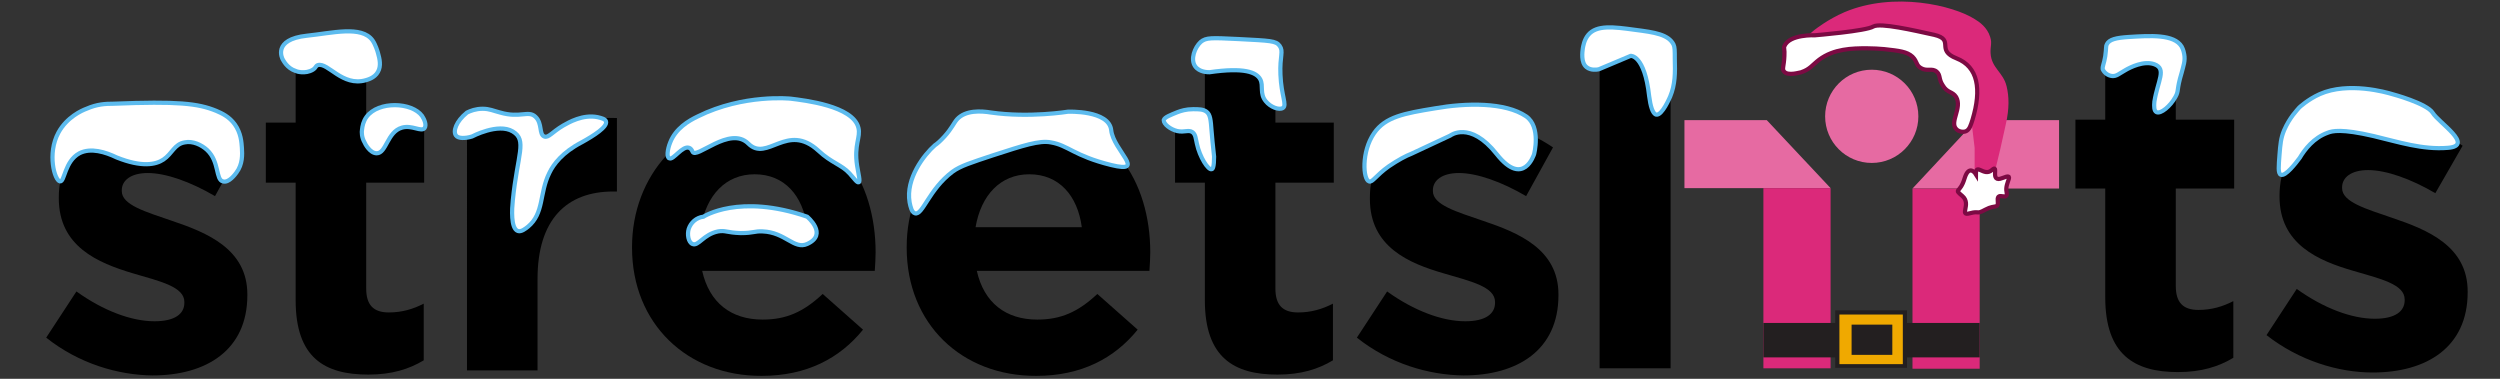 <?xml version="1.0" encoding="utf-8"?>
<!-- Generator: Adobe Illustrator 24.2.3, SVG Export Plug-In . SVG Version: 6.00 Build 0)  -->
<svg version="1.1" xmlns="http://www.w3.org/2000/svg" xmlns:xlink="http://www.w3.org/1999/xlink" x="0px" y="0px"
	 viewBox="0 0 595.3 90.2" style="enable-background:new 0 0 595.3 90.2;" xml:space="preserve">
<rect x="0" y="0" width="595.3" height="90.2" fill="#333333" stroke="none"/>
<style type="text/css">
	.st0{fill:#E3568B;}
	.st1{fill:#E66AA2;}
	.st2{fill:#DB297A;}
	.st3{fill:#FFFFFF;stroke:#5CBBEE;stroke-miterlimit:10;}
	.st4{fill:#231F20;}
	.st5{fill:#F0A900;}
	.st6{fill:#FFFFFF;stroke:#7C0A43;stroke-miterlimit:10;}
</style>
<g id="Layer_1">
	<polygon class="st1" points="455.4,44.9 470.6,28.6 490.3,28.6 490.3,44.9 	"/>
	<g>
		<path d="M11,80.4l7.2-11c6.4,4.6,13.1,7.1,18.6,7.1c4.9,0,7.1-1.8,7.1-4.4v-0.2c0-3.6-5.7-4.9-12.2-6.8C23.3,62.6,14,58.7,14,47.2
			V47c0-12,9.7-18.7,21.6-18.7c7.5,0,15.7,2.5,22,6.8l-6.4,11.6c-5.8-3.4-11.7-5.5-16-5.5c-4.1,0-6.2,1.8-6.2,4.1v0.2
			c0,3.3,5.6,4.9,12,7.1c8.3,2.8,17.9,6.7,17.9,17.5v0.2c0,13.1-9.8,19.1-22.6,19.1C28.1,89.3,18.8,86.6,11,80.4z"/>
		<path d="M70.4,71.5v-28h-7.1V29.2h7.1V14.1h16.8v15.1H101v14.3H87.2v25.2c0,3.9,1.7,5.7,5.4,5.7c3.1,0,5.8-0.8,8.3-2.1v13.5
			c-3.5,2.1-7.6,3.4-13.2,3.4C77.3,89.2,70.4,85.2,70.4,71.5z"/>
		<path d="M111.2,29.2h16.8v11.9c3.4-8.2,8.9-13.5,18.9-13v17.5h-0.9c-11.1,0-18,6.7-18,20.8v21.8h-16.8V29.2z"/>
		<path d="M150.5,59v-0.2c0-16.9,12-30.8,29.2-30.8c19.7,0,28.8,15.3,28.8,32.1c0,1.3-0.1,2.9-0.2,4.4h-41.1
			c1.7,7.6,6.9,11.6,14.4,11.6c5.6,0,9.7-1.8,14.3-6.1l9.6,8.5c-5.5,6.8-13.4,11-24.1,11C163.7,89.6,150.5,77.1,150.5,59z
			 M192.2,54.1c-1-7.5-5.4-12.6-12.5-12.6c-6.9,0-11.5,5-12.8,12.6H192.2z"/>
		<path d="M215.9,59v-0.2c0-16.9,12-30.8,29.2-30.8c19.7,0,28.8,15.3,28.8,32.1c0,1.3-0.1,2.9-0.2,4.4h-41.1
			c1.7,7.6,6.9,11.6,14.4,11.6c5.6,0,9.7-1.8,14.3-6.1l9.6,8.5c-5.5,6.8-13.4,11-24.1,11C229,89.6,215.9,77.1,215.9,59z M257.6,54.1
			c-1-7.5-5.4-12.6-12.5-12.6c-6.9,0-11.5,5-12.8,12.6H257.6z"/>
		<path d="M286.9,71.5v-28h-7.1V29.2h7.1V14.1h16.8v15.1h13.9v14.3h-13.9v25.2c0,3.9,1.7,5.7,5.4,5.7c3.1,0,5.8-0.8,8.3-2.1v13.5
			c-3.5,2.1-7.6,3.4-13.2,3.4C293.9,89.2,286.9,85.2,286.9,71.5z"/>
		<path d="M323.1,80.4l7.2-11c6.4,4.6,13.1,7.1,18.6,7.1c4.9,0,7.1-1.8,7.1-4.4v-0.2c0-3.6-5.7-4.9-12.2-6.8
			c-8.3-2.4-17.6-6.3-17.6-17.7V47c0-12,9.7-18.7,21.6-18.7c7.5,0,15.7,2.5,22,6.8l-6.4,11.6c-5.8-3.4-11.7-5.5-16-5.5
			c-4.1,0-6.2,1.8-6.2,4.1v0.2c0,3.3,5.6,4.9,12,7.1c8.3,2.8,17.9,6.7,17.9,17.5v0.2c0,13.1-9.8,19.1-22.6,19.1
			C340.2,89.3,330.9,86.6,323.1,80.4z"/>
	</g>
	<g>
		<path d="M501.3,70.8V44.9h-7.1V28.5h7.1V13.4h16.8v15.1H532v16.4h-13.9v23.2c0,3.9,1.7,5.7,5.4,5.7c3.1,0,5.8-0.8,8.3-2.1v13.5
			c-3.5,2.1-7.6,3.4-13.2,3.4C508.3,88.6,501.3,84.5,501.3,70.8z"/>
		<path d="M539.7,79.8l7.2-11c6.4,4.6,13.1,7.1,18.6,7.1c4.9,0,7.1-1.8,7.1-4.4v-0.2c0-3.6-5.7-4.9-12.2-6.8
			c-8.3-2.4-17.6-6.3-17.6-17.7v-0.2c0-12,9.7-18.7,21.6-18.7c7.5,0,15.7,2.5,22,6.8L579.9,46c-5.8-3.4-11.7-5.5-16-5.5
			c-4.1,0-6.2,1.8-6.2,4.1v0.2c0,3.3,5.6,4.9,12,7.1c8.3,2.8,17.9,6.7,17.9,17.5v0.2c0,13.1-9.8,19.1-22.6,19.1
			C556.8,88.7,547.5,85.9,539.7,79.8z"/>
	</g>
	<rect x="380.9" y="11.6" width="16.9" height="76.1"/>
	<rect x="455.4" y="44.9" class="st2" width="16" height="42.9"/>
	<polygon class="st1" points="435.9,44.8 420.7,28.6 401.1,28.6 401.1,44.8 	"/>
	<rect x="419.9" y="44.8" class="st2" width="16" height="42.9"/>
	<circle class="st1" cx="445.7" cy="27.7" r="11.1"/>
</g>
<g id="Layer_2">
	<path class="st3" d="M13.9,31.6c2-3.7,5.6-5.3,6.7-5.7c2.5-1.1,4.5-1.2,6.4-1.2c15.3-0.6,20.1-0.1,24.5,1.7
		c1.4,0.6,3.1,1.4,4.4,3.2c1.5,2.1,1.6,4.3,1.7,5.6c0.1,1.6,0.2,3.9-1.3,5.9c-0.3,0.4-1.8,2.5-3.2,2.1c-1.8-0.4-0.8-4.7-3.8-7.5
		c-1.3-1.2-3.4-2.2-5.3-1.8c-2.5,0.4-3,2.7-5.1,4.1c-1.8,1.2-5.1,1.9-11.1-0.5c-2.7-1.3-6.2-2.4-8.9-1c-3.5,1.9-3.5,6.8-4.6,6.7
		C13,43,11.2,36.6,13.9,31.6z"/>
	<path class="st3" d="M67.3,14.1c0,0-2.6-4.7,5.8-5.6c5.9-0.6,13-2.5,15.6,1.1c0.7,1,1.2,2.6,1.3,3c0.4,1.4,0.8,3.1,0,4.5
		c-0.8,1.5-2.6,1.9-2.9,2c-5.6,1.6-9-4.3-11.4-3.6c-0.6,0.2-0.4,0.6-1.2,1.1c-1.8,1.1-4,0.4-4.1,0.3C68.3,16.2,67.5,14.4,67.3,14.1z
		"/>
	<path class="st3" d="M86.2,30.9c-0.1,0.5-0.1,1.8,0.6,3c0.1,0.3,1.3,2.6,2.9,2.6c2.3,0,2.5-5.1,6-6.1c2.4-0.7,4.6,1.1,5.4,0.1
		c0.5-0.7,0-2-0.6-2.9c-2.4-3.3-10.4-3.6-13.2,0.2C86.5,28.9,86.3,30,86.2,30.9z"/>
	<path class="st3" d="M111.2,26.8c0.8-0.4,2.1-0.9,3.7-0.9c1.7,0,2.6,0.5,4.2,0.9c4.8,1.4,6.7-0.6,8.4,1c1.7,1.6,0.8,4.2,2.1,4.7
		c1,0.4,1.8-1,4.5-2.6c1.4-0.8,4.7-2.7,8.2-2c0.8,0.2,1.8,0.4,2,1c0.4,1.3-2.9,3.4-5.8,5c-4.6,2.4-6.7,5.2-7.7,7.3
		c-2.4,4.8-1.2,9.6-5.1,12.8c-0.5,0.4-1.6,1.3-2.4,1c-1.7-0.6-1.4-5.3-1.2-7.2c1.1-11.1,3.5-14.4,0-16.5c-3.5-2.1-9.7,1.2-9.7,1.2
		c-1.6,0.5-3.3,0.5-3.8-0.2C107.8,31.3,108.6,28.9,111.2,26.8z"/>
	<path class="st3" d="M159.6,33.9c1.3-3.3,4.3-5.1,6.6-6.2c10.9-5.4,22.1-4.2,22.1-4.2c3.2,0.4,14.8,1.7,16.1,6.9
		c0.6,2.3-1.1,4-0.3,9.1c0.3,1.9,0.8,3.7,0.4,3.9c-0.4,0.2-1.1-0.9-2.2-2.1c-1.9-2.1-4.3-2.5-7.4-5.4c-7.5-6.9-12.2,2.8-16.7-1.7
		c-4.4-4.4-12.5,3.9-13.3,1.9c-0.2-0.5-0.5-0.8-0.8-0.9c-1.6-0.6-3.8,3-4.7,2.5C158.7,37.6,158.9,35.6,159.6,33.9z"/>
	<path class="st3" d="M167.5,51.6c0,0,8.5-5.6,24.7,0c0,0,5.1,4.2,0,6.5c-3.1,1.4-5.2-2.8-10.6-3c-2-0.1-2.1,0.4-5.2,0.4
		c-3.4-0.1-3.6-0.7-5.4-0.4c-3.5,0.7-4.7,3.6-6.1,3c-1-0.4-1.3-2.3-0.9-3.6C164.5,53,165.8,51.8,167.5,51.6z"/>
	<path class="st3" d="M224.9,32.5c1.8-2,2.2-3.2,3-4.1c2-2.2,5.7-2,8.1-1.6c9.1,1.3,18.3-0.2,18.3-0.2s9.8-0.4,10.3,4.4
		c0.5,4.8,8.6,10.4,0,8.3c-8.9-2.2-10.2-4.7-14.4-5.4c-2.7-0.5-6.4,0.7-13.8,3.1c-5.1,1.7-7.7,2.5-9.6,3.9
		c-5.6,4.2-7.1,10.4-8.9,9.9c-0.8-0.2-1.1-1.6-1.3-2.6c-1-5.7,3.5-11.4,6-13.6C223.2,34.2,223.9,33.6,224.9,32.5z"/>
	<path class="st3" d="M285.9,10c1.3-1.1,2.6-1,9-0.7c7.6,0.4,8.9,0.4,9.8,1.6c1,1.4,0,2.4,0.2,6.9c0.2,5,1.6,7.2,0.6,7.9
		c-0.9,0.6-3-0.2-4.1-1.6c-1.5-1.8-0.5-3.7-1.3-5.2c-0.9-1.7-3.8-2.9-12.1-1.7c-0.4,0-2.4,0-3.4-1.4C283.4,14.1,284.5,11.3,285.9,10
		z"/>
	<path class="st3" d="M280.4,26.7c0.8-0.3,2-0.7,3.7-0.7c1.4,0,2.4,0,3.2,0.6c0.9,0.7,1,1.9,1.2,4.6c0.1,1.3,0.3,3.4,0.6,6.1
		c0,2.4-0.3,3-0.6,3c-0.8,0.2-2.8-2.8-3.5-6.1c-0.3-1.3-0.3-2.1-1-2.7c-1-0.7-1.9,0.1-3.7-0.3c-1.6-0.4-3.2-1.6-3.2-2.6
		C277.3,27.9,278.7,27.4,280.4,26.7z"/>
	<path class="st3" d="M327.2,31.7c2.7-3.9,7.2-4.7,14.5-5.9c7.4-1.3,16.7-1.5,21.7,1.9c3.6,2.5,1.9,9,1.9,9s-2.5,8.1-8.9,0
		c-6.4-8.1-11.1-4.4-11.1-4.4l-9.2,4.3c-1.3,0.5-3.2,1.5-5.4,3c-3.1,2.2-3.9,3.9-4.7,3.6C324.6,42.8,324.1,36.2,327.2,31.7z"/>
	<path class="st3" d="M376.9,11.5c0.1-0.5,0.3-2,1.3-3.2c2-2.4,6-1.9,11.1-1.2c4.7,0.6,8,1.1,9.2,3.5c0.3,0.6,0.3,1.5,0.3,3.3
		c0.1,3.5,0.1,6.2-1.1,9.1c-0.1,0.2-1.9,4.5-3.3,4.3c-0.9-0.2-1.4-2.1-1.7-4.4c-1.1-9.9-4.4-9.6-4.4-9.6l-7.6,3.2
		c-0.5,0.1-1.9,0.3-2.9-0.5C376.4,14.9,376.8,12.3,376.9,11.5z"/>
	<path class="st3" d="M501.3,13.4c0.3-2.1,0.1-2.4,0.4-2.9c0.6-1.1,2.1-1.5,5.3-1.7c5-0.3,10.7-0.7,12.5,2.3
		c0.4,0.7,0.6,1.7,0.6,1.8c0.3,1.6-0.2,2.8-0.6,4.4c-1.3,4.3-0.6,4.2-1.5,5.8c-1.2,2.2-3.5,4.1-4.5,3.6c-0.6-0.3-0.6-1.4-0.5-2.5
		c0.8-5,3-7.8,0-8.9c-2.5-0.9-5.7,0.7-6.9,1.4c-1.6,0.9-2.1,1.5-3.2,1.4c-0.9-0.1-1.8-0.7-2.2-1.6C500.6,15.7,501,15.3,501.3,13.4z"
		/>
	<path class="st3" d="M547.5,25.6c0,0,2-1.9,4.9-3.2c6.8-3,15.9-0.4,17.2,0c0,0,8.3,2.2,9.7,4.5s10,7.8,3.6,8.3
		c-6.1,0.5-11.8-1.4-17.7-2.8c-7.7-1.8-9.9-1.2-10.9-0.8c-3.4,1.2-5.5,4-6.7,6c-0.9,1.2-3.4,4.5-4.5,4c-0.7-0.3-0.5-2.1-0.3-4.8
		c0.2-2.4,0.3-3.9,1.1-5.8C545.2,28,547,26.2,547.5,25.6z"/>
	<rect x="419.9" y="76.9" class="st4" width="51.5" height="8.2"/>
	<g>
		<rect x="437.4" y="74.4" class="st5" width="16.1" height="12.7"/>
		<path class="st4" d="M453.1,74.9v11.8h-15.1V74.9H453.1 M454.1,73.9h-17.1v13.7h17.1V73.9L454.1,73.9z"/>
	</g>
	<rect x="440.9" y="77.3" class="st4" width="9.7" height="7.2"/>
	<g>
		<path class="st2" d="M426.7,12.7c1.2-1.5,2.9-3.6,5.4-5.6c0.4-0.3,3.2-2.5,7.1-4.2c11.8-5,26-1.6,31.1,1.7c1,0.6,2.9,1.9,3.6,4.2
			c0.5,1.5,0,2.2,0.1,3.9c0.2,3.5,3,4.5,3.8,7.8c0.6,2.4,0.7,5.3-0.2,9.2c-1.9,8.9-3.1,13-3.1,13h-4.3v-7.5
			c-0.3-2.2-0.5-4.5-0.8-6.7c-1.2-3.6-2.4-7.2-3.6-10.8c-1.9-1.9-3.9-3.9-5.8-5.8c-3.2-0.8-6.5-1.7-9.7-2.5
			c-4.2,0.7-8.5,1.5-12.7,2.2l-5.5,3.6C432.2,15.2,426.2,19.3,426.7,12.7z"/>
		<path class="st6" d="M432.2,8.4c0,0-6.1-0.3-7.3,2.6c-0.2,0.5,0.1,0.7,0,2.3c-0.1,2.5-0.6,3.1-0.1,3.7c0.9,1.2,3.9,0.2,4.1,0.2
			c2.1-0.7,2.6-1.7,4.3-3c3.5-2.6,7.8-2.7,11.3-2.7c1.7,0,2.9,0.1,4.2,0.2c3.6,0.4,5.4,0.6,6.7,1.8c1.2,1.2,0.8,2,2,2.7
			c1.5,0.9,2.7-0.1,3.8,0.9c0.9,0.8,0.4,1.7,1.4,3.2c1.1,1.9,2.3,1.4,3.2,2.8c1.5,2.6-1.6,5.9,0,7.6c0.5,0.6,1.5,0.8,2.2,0.6
			c1-0.3,1.3-1.6,1.7-2.8c2.2-7.3,1.3-12.6-3.8-14.6s-0.3-4.4-5.3-5.6c-5-1.1-12.8-2.9-14.5-2C444.4,7.4,432.2,8.4,432.2,8.4z"/>
		<path class="st6" d="M470.5,41.5c0,0-1.6-2.6-2.7,1c-1.1,3.7-2.7,2.3-0.5,4.2s-0.9,4.8,1.7,4.1c2.6-0.7,1.4,0.4,3.8-0.9
			s3.1,0,2.9-2.2c-0.2-2.3,2.6,0.4,2.1-2c-0.5-2.3,2.2-4.6-1-3.3s-0.6-3.6-2.5-1.9S470.5,38.6,470.5,41.5z"/>
	</g>
</g>
</svg>
